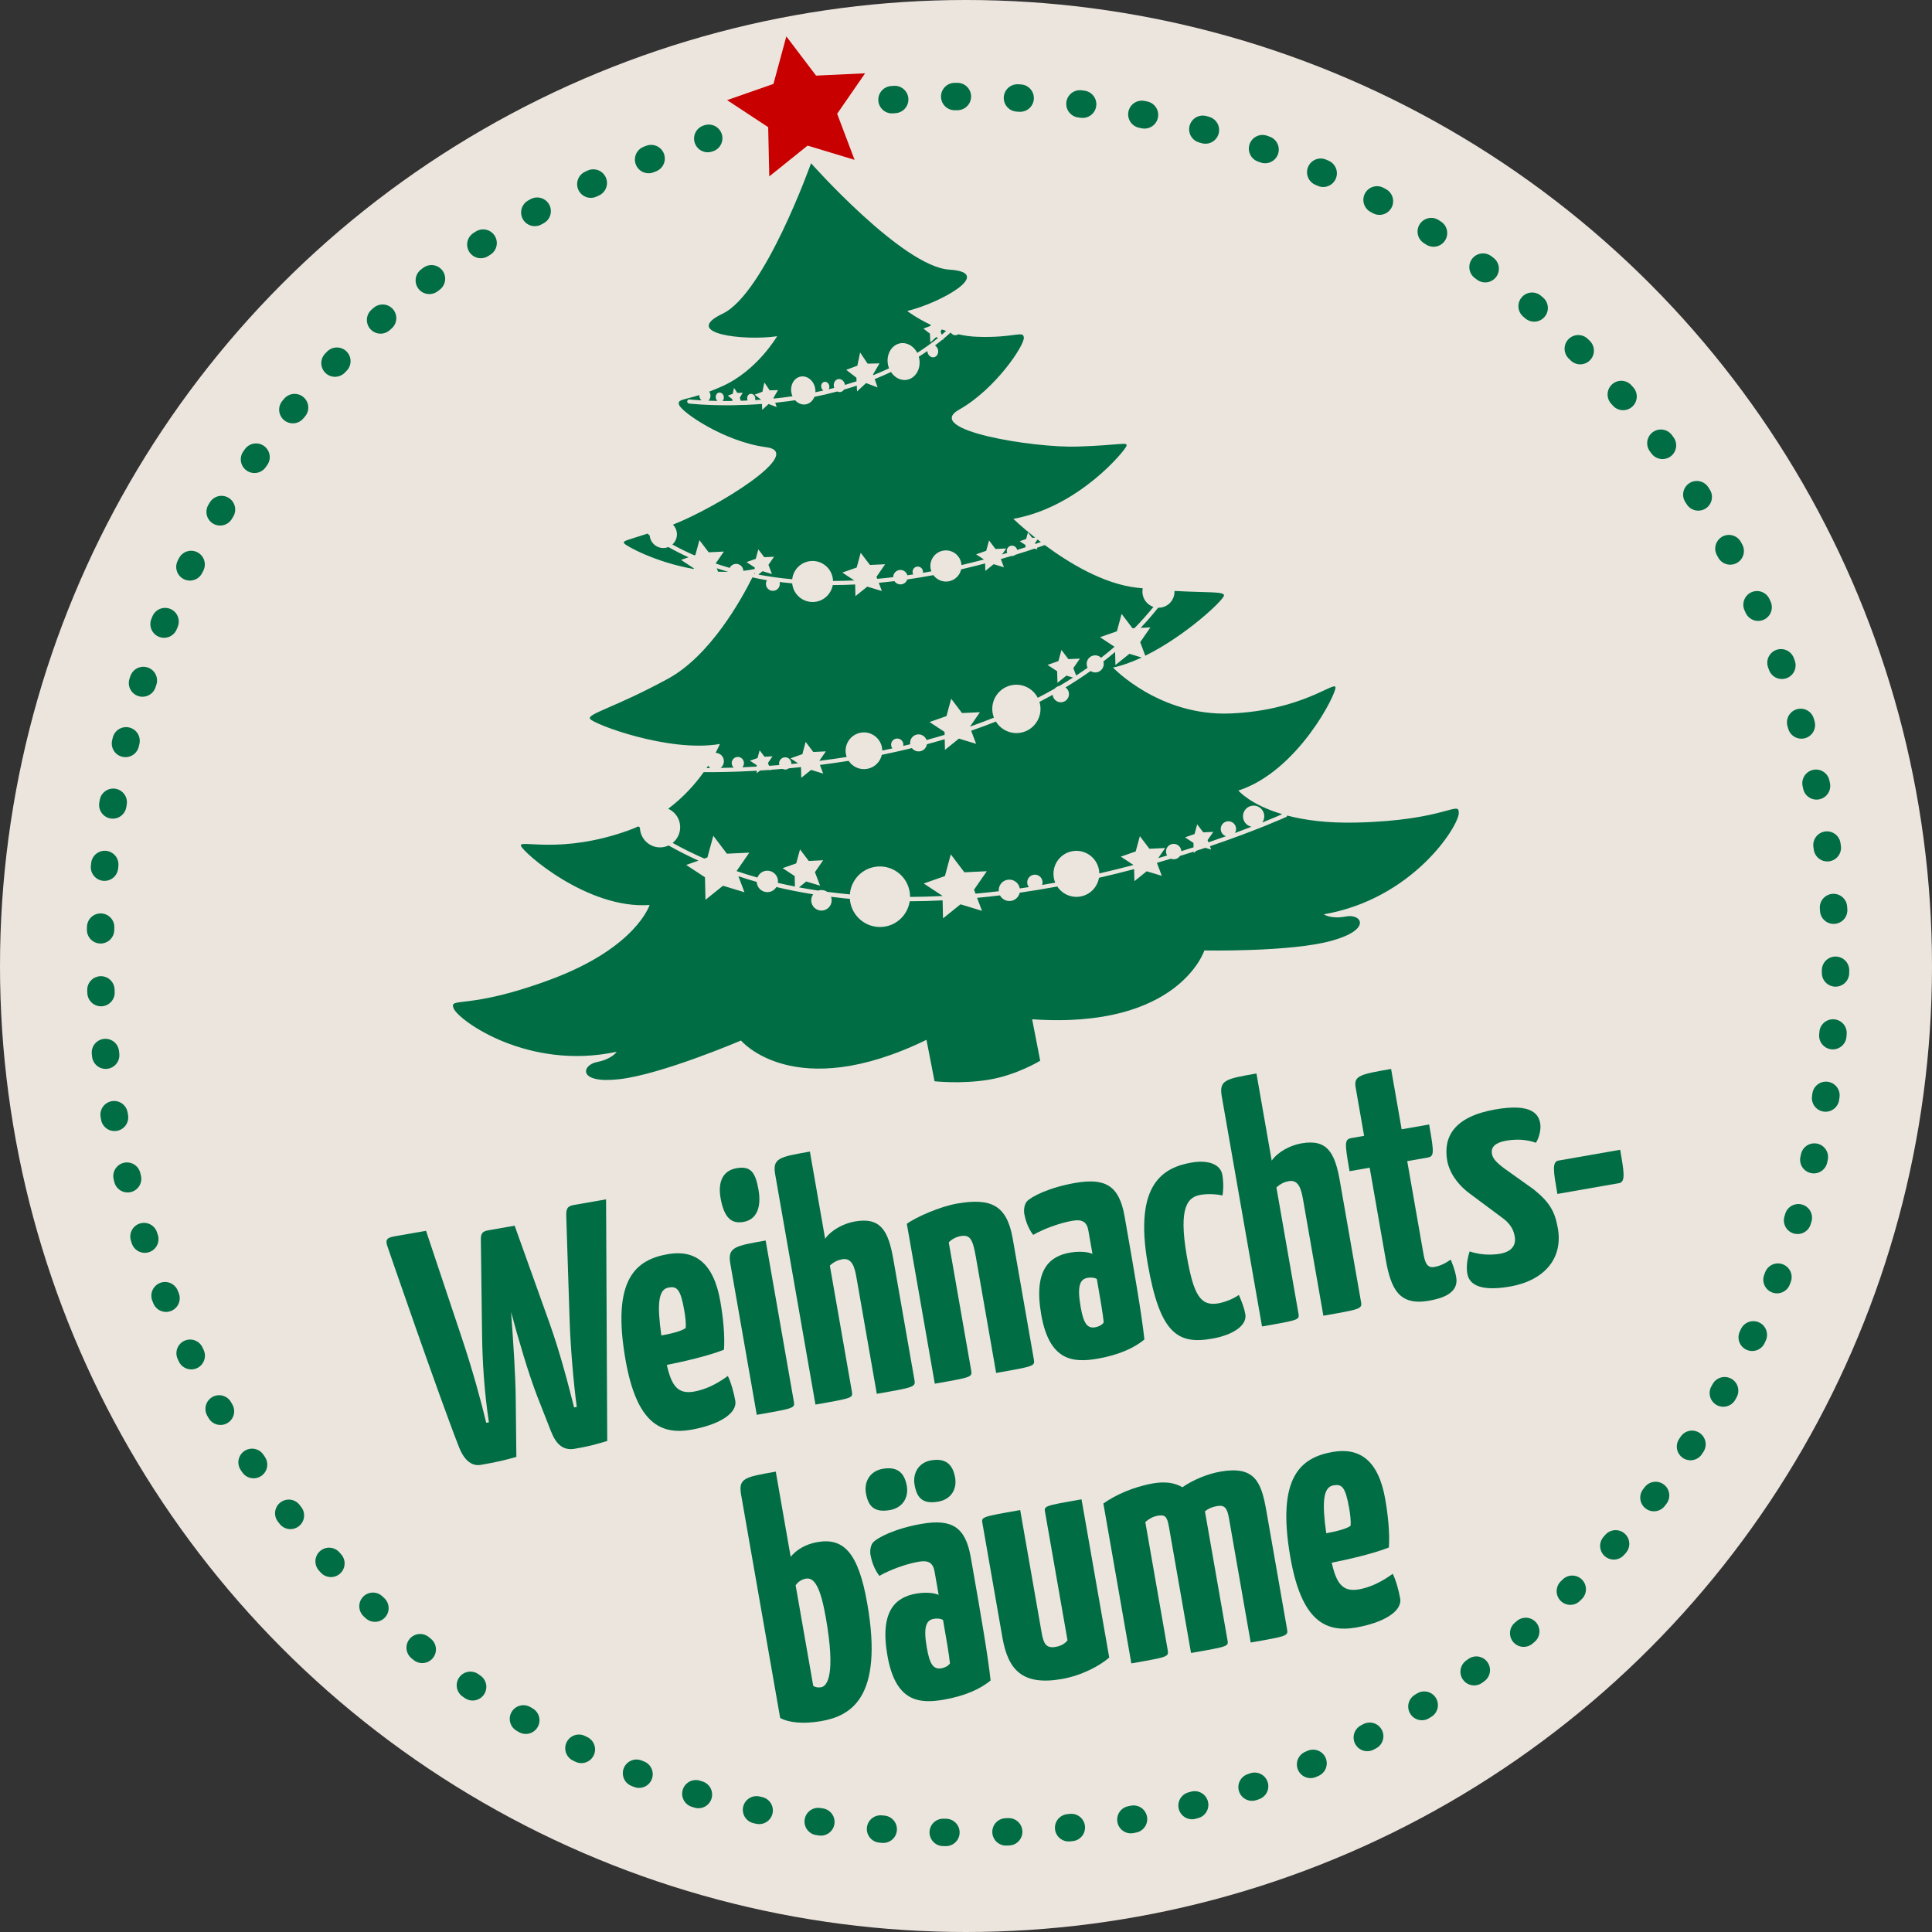 <?xml version="1.0" encoding="utf-8"?>
<!-- Generator: Adobe Illustrator 26.3.1, SVG Export Plug-In . SVG Version: 6.00 Build 0)  -->
<svg version="1.1" id="Ebene_1" xmlns="http://www.w3.org/2000/svg" xmlns:xlink="http://www.w3.org/1999/xlink" x="0px" y="0px"
	 viewBox="0 0 1000 1000" style="enable-background:new 0 0 1000 1000;" xml:space="preserve">
<rect x="0" y="0" width="1000" height="1000" fill="#333333" stroke="none"/>
<style type="text/css">
	.st0{fill:#ECE5DD;}
	.st1{fill:#FEF7EE;}
	.st2{fill:none;stroke:#006D44;stroke-width:14.173;stroke-linecap:round;stroke-miterlimit:10;stroke-dasharray:1.413,31.087;}
	.st3{fill:#006D44;}
	.st4{fill:#C80000;}
</style>
<circle class="st0" cx="500" cy="500" r="500"/>
<circle class="st1" cx="1692" cy="500" r="500"/>
<g>
	<path class="st2" d="M461.69,51.61c229.77-19.9,440.67,138.83,481.48,370.25l0,0c43.16,244.75-120.27,478.15-365.02,521.32
		c-572.57,77.67-729.7-705.4-211.31-871.62"/>
</g>
<g>
	<path class="st3" d="M204.21,639.92l16.31-2.85l18.4,55.08c5.61,16.72,10.05,32.94,12.75,44.27l1.39-0.24
		c-2.42-15.85-3.38-31.6-3.55-45.88l-0.61-47.46c-0.12-3.73,0.13-5.39,3.77-6.03l13.71-2.4l17.84,49.82
		c5.95,16.66,10.05,32.94,12.92,44.24l1.39-0.24c-1.7-12.76-3.26-30.9-3.73-45.85l-1.7-52.64c-0.12-3.73,0.3-5.42,3.77-6.02
		l16.83-2.94l0.6,125.08c-7.66,2.23-9.36,2.71-16.82,4.02c-6.07,1.06-9.72-2.41-12.32-9.11l-7.1-18.07
		c-4.58-11.9-9.88-29.93-13.53-43.6c1.04,14.12,2.35,32.85,2.42,45.54l0.32,29.45c-6.65,1.88-10.09,2.66-18.42,4.12
		c-5.21,0.91-8.98-3.26-11.25-9.12c-10.64-27.11-36.86-103.36-36.86-103.36C199.39,642.02,199.7,640.71,204.21,639.92z"/>
	<path class="st3" d="M372.84,673.55c1.46,8.33,2.43,18,1.88,25.07c-8.2,3.22-21.09,6.19-29.57,7.85
		c2.43,10.84,5.71,15.27,14.04,13.82c6.25-1.09,11.99-4.06,17.54-8.08c1.65,3.29,3.14,8.75,3.84,12.74
		c1.21,6.94-9.22,12.7-22.76,15.07c-15.79,2.76-28.29-3.28-34.06-36.25c-7.35-41.99,5.61-51.77,21.92-54.62
		C359.56,646.73,369.32,653.42,372.84,673.55z M342.31,691.23c4.86-0.85,10.18-2.14,12.57-3.81c0.33-2.2-0.22-6.4-0.71-9.18
		c-1.94-11.11-3.81-12.57-8.15-11.81C340.64,667.38,340.07,675.35,342.31,691.23z"/>
	<path class="st3" d="M410.88,725.38c0.61,3.47,0.43,3.5-19.18,6.93l-13.69-78.26c-1.49-8.5,2.33-9.17,18.29-11.96L410.88,725.38z
		 M381.18,604.67c7.11-1.24,9.77,1.69,11.41,11.06s-1.03,15.56-7.8,16.74c-5.73,1-9.92-1.48-11.83-12.42
		C371.56,612.08,373.89,605.95,381.18,604.67z"/>
	<path class="st3" d="M401.25,607.96c-1.49-8.5,1.98-9.11,17.95-11.9l7.89,45.12c3.29-4.69,9.7-7.95,15.42-8.96
		c13.36-2.34,17.3,4.84,19.88,19.59l10.96,62.64c0.61,3.47-0.61,3.68-19.52,6.99l-10.5-60.04c-0.91-5.21-2.2-10.53-7.4-9.61
		c-2.08,0.36-4.25,1.28-6.4,3.27l11.38,65.07c0.61,3.47,0.61,3.47-18.83,6.87L401.25,607.96z"/>
	<path class="st3" d="M469.37,633.42c4.92-3.54,17.22-8.91,25.89-10.43c17.53-3.07,25.87,0.66,28.9,18.01l10.96,62.64
		c0.61,3.47,0.09,3.56-19.52,6.99l-10.5-60.04c-1.58-9.02-2.93-11.65-7.79-10.8c-2.26,0.39-4.56,1.51-6.23,3.24l11.6,66.29
		c0.61,3.47,0.26,3.53-18.83,6.87L469.37,633.42z"/>
	<path class="st3" d="M531.54,621.83c2.1-2.33,11.09-7.13,24.98-9.55c15.96-2.79,22.84,1.73,25.57,17.35l1.43,8.16
		c3.49,19.96,7.44,42.51,8.82,55.51c-5.29,4.5-13.61,8.1-24.02,9.92c-12.84,2.25-25.16,1.36-29.38-22.76
		c-4.16-23.77,4.71-30.33,14.95-32.12c2.6-0.46,8.07-0.88,11.56,0.66l-2.09-11.97c-0.79-4.51-3.03-6.09-8.41-5.14
		c-6.42,1.12-14.82,4.2-20.19,7.29c-2.78-3.63-4.09-8.05-4.58-10.82C529.81,626.25,530.19,623.32,531.54,621.83z M562.96,661.4
		c-3.82,0.67-5.59,3.84-3.64,14.94c1.46,8.33,3.25,11.41,7.59,10.66c1.56-0.27,3.55-1.16,4.38-2.55
		c-0.32-3.88-2.29-15.16-3.57-22.45C566.32,661.17,564.35,661.16,562.96,661.4z"/>
	<path class="st3" d="M632.77,618.79c-2.99-0.73-7.68-0.98-11.33-0.34c-6.25,1.09-11.74,5.45-7.13,31.83
		c3.49,19.96,7.04,25.95,16.24,24.34c3.64-0.64,8.15-2.5,10.68-4.37c1.8,4.16,2.84,7.02,3.35,9.97c1,5.73-6.17,10.74-17.27,12.68
		c-17.87,3.13-26.96-2.8-33.24-38.72c-7.28-41.65,8.26-49.91,22.66-52.43c8.5-1.49,14.98,0.78,15.95,6.33
		C633.14,610.68,633.43,614.38,632.77,618.79z"/>
	<path class="st3" d="M632.39,567.53c-1.49-8.5,1.98-9.11,17.95-11.9l7.89,45.12c3.29-4.69,9.7-7.95,15.42-8.96
		c13.36-2.34,17.3,4.84,19.88,19.59l10.96,62.64c0.61,3.47-0.61,3.68-19.52,6.99l-10.5-60.04c-0.91-5.21-2.2-10.53-7.4-9.61
		c-2.08,0.36-4.25,1.28-6.4,3.27l11.38,65.07c0.61,3.47,0.61,3.47-18.83,6.87L632.39,567.53z"/>
	<path class="st3" d="M708.94,604.39l-10.41,1.82c-2.58-14.75-2.71-16.51,1.11-17.18l6.42-1.12l-4.4-25.16
		c-1.06-6.07,2.76-6.74,18.37-9.47l5.46,31.24l14.23-2.49c2.61,14.92,2.71,16.52-0.93,17.15L728.38,601l8.26,47.2
		c0.7,3.99,1.46,8.33,5.62,7.6c3.12-0.55,5.61-1.7,8.63-3.83c0.95,2.34,2.19,5.34,2.85,9.16c1.46,8.33-7.56,10.98-14.15,12.13
		c-15.27,2.67-19.63-5.87-22.33-21.31L708.94,604.39z"/>
	<path class="st3" d="M797.2,581.44c0.52,2.95-0.38,7.04-2.18,10.04c-5.14-1.78-10.18-1.97-15.56-1.03
		c-5.55,0.97-7.82,3.34-7.25,6.63c0.33,1.91,1.22,3.9,6.55,7.8l15.12,10.77c8.34,6.77,10.95,11.5,12.47,20.17
		c2.73,15.62-7.08,26.99-24.78,30.09c-11.11,1.94-20.73,1.12-22.09-6.69c-0.49-2.78-0.32-6.92,1.21-11.48
		c5.31,1.75,10.91,2.03,15.77,1.18c6.07-1.06,8.33-4.5,7.57-8.84c-0.42-2.43-1.35-5.67-5.52-9.05l-17.89-13.32
		c-7.2-5.36-10.67-11.9-11.55-16.94c-2.12-12.15,3.35-22.76,24.87-26.53C793.38,570.84,796.44,577.1,797.2,581.44z"/>
	<path class="st3" d="M806.1,617.98c-2-11.45-2.91-16.66,0.56-17.27l31.93-5.59c2,11.45,2.91,16.66-0.56,17.27L806.1,617.98z"/>
</g>
<g>
	<path class="st3" d="M383.62,773.79c-1.52-8.68,1.61-9.22,17.92-12.08l7.71,44.08c3.1-3.76,7.8-6.55,13.87-7.61
		c13.71-2.4,21.22,5.77,25.77,31.8c8.62,49.28-8.95,58.26-23.87,60.87c-9.2,1.61-16.85,0.8-21.21-1.65L383.62,773.79z M420.93,872.6
		c1.02,0.72,2.5,0.99,4.06,0.72c3.3-0.58,7.59-6.69,2.46-36.02c-2.79-15.96-5.99-20.95-10.33-20.19c-1.91,0.33-3.87,1.39-5.3,3.43
		L420.93,872.6z"/>
	<path class="st3" d="M451.93,798.32c2.1-2.33,11.09-7.13,24.98-9.55c15.96-2.79,22.84,1.73,25.57,17.35l1.43,8.16
		c3.49,19.96,7.44,42.51,8.82,55.51c-5.29,4.5-13.61,8.1-24.02,9.92c-12.84,2.25-25.16,1.36-29.38-22.76
		c-4.16-23.77,4.71-30.33,14.95-32.12c2.6-0.46,8.07-0.88,11.56,0.66l-2.09-11.97c-0.79-4.51-3.03-6.09-8.41-5.14
		c-6.42,1.12-14.82,4.2-20.19,7.29c-2.78-3.63-4.09-8.05-4.58-10.82C450.2,802.74,450.58,799.81,451.93,798.32z M456.9,760.26
		c7.98-1.4,11.34,2.49,12.47,8.91c1.03,5.9-2.14,11.28-8.73,12.44c-8.16,1.43-11.25-1.97-12.44-8.73
		C447.19,767.14,450.13,761.44,456.9,760.26z M483.36,837.9c-3.82,0.67-5.59,3.84-3.64,14.94c1.46,8.33,3.25,11.41,7.59,10.66
		c1.56-0.27,3.55-1.16,4.38-2.55c-0.32-3.88-2.29-15.16-3.57-22.45C486.71,837.67,484.74,837.65,483.36,837.9z M481.89,755.89
		c7.98-1.4,11.34,2.49,12.47,8.91c1.03,5.9-1.97,11.25-8.73,12.44c-8.16,1.43-11.08-2-12.26-8.76
		C472.36,762.74,475.29,757.04,481.89,755.89z"/>
	<path class="st3" d="M574.14,857.96c-4.98,4.27-14.12,9.27-24.53,11.09c-20.82,3.64-27.9-5.14-30.76-21.45l-10.32-59
		c-0.61-3.47-0.78-3.44,19.52-6.99l11.14,63.68c0.94,5.38,2.29,8,7.15,7.15c2.26-0.39,4.59-1.34,6.2-3.41l-11.57-66.11
		c-0.61-3.47-0.95-3.41,18.83-6.87L574.14,857.96z"/>
	<path class="st3" d="M605.08,790.49c-1-5.73-2.05-6.62-6.04-5.92c-2.26,0.39-4.53,1.69-6.23,3.24l11.6,66.29
		c0.61,3.47,0.09,3.56-18.83,6.87L571.1,778.2c6.05-4.28,15.31-8.58,25.72-10.4c6.25-1.09,11.2-0.35,15.19,1.99
		c5.59-3.84,12.92-6.91,19.69-8.09c17.7-3.1,21.13,5.25,23.74,20.17l10.75,61.43c0.61,3.47-0.09,3.59-18.83,6.87l-11.26-64.38
		c-0.94-5.38-2.29-6.93-6.28-6.23c-2.43,0.43-4.42,1.31-6.15,2.69l11.63,66.46c0.61,3.47,0.95,3.41-18.83,6.87L605.08,790.49z"/>
	<path class="st3" d="M716.99,775.92c1.46,8.33,2.43,18,1.88,25.07c-8.2,3.22-21.09,6.19-29.57,7.85
		c2.43,10.84,5.71,15.27,14.04,13.82c6.25-1.09,11.99-4.06,17.54-8.08c1.65,3.29,3.14,8.75,3.84,12.74
		c1.21,6.94-9.22,12.7-22.76,15.07c-15.79,2.76-28.29-3.28-34.06-36.25c-7.35-41.99,5.61-51.77,21.92-54.62
		C703.71,749.1,713.47,755.8,716.99,775.92z M686.46,793.6c4.86-0.85,10.18-2.14,12.57-3.81c0.33-2.2-0.22-6.4-0.71-9.17
		c-1.94-11.11-3.81-12.57-8.15-11.81C684.79,769.75,684.22,777.72,686.46,793.6z"/>
</g>
<g>
	<path class="st3" d="M390.68,296.32c-0.09,0.19-0.22,0.45-0.32,0.66c0.11,0.02,0.23,0.05,0.34,0.07L390.68,296.32z M359.11,294.52
		l-0.01-0.37l-6.59-4.35l3.87-1.35c-3.53-1.61-7.02-3.38-10.44-5.31c-0.41,0.17-0.83,0.29-1.27,0.38c-3.84,0.75-7.54-1.76-8.29-5.61
		c-0.05-0.27-0.08-0.54-0.11-0.8c-0.21-0.14-0.43-0.28-0.62-0.42c-0.19-0.13-0.27-0.34-0.35-0.54c-10.96,3.61-13.19,3.71-12.18,5.15
		C324,282.52,339.18,291.05,359.11,294.52 M702.04,425.76c-15.13,0.36-26.83-1.28-35.78-3.63c-0.07,0.32-0.24,0.6-0.55,0.75
		c-0.28,0.12-15.3,6.94-39.46,15.13l0.66,1.73l-3.05-0.92c-1.47,0.5-2.98,0.99-4.52,1.49l-1.46,1.19l-0.02-0.7
		c-2.29,0.74-4.66,1.49-7.08,2.23c-0.57,0.83-1.44,1.44-2.51,1.65c-0.76,0.15-1.52,0.05-2.2-0.22c-2.37,0.71-4.79,1.43-7.26,2.13
		l2.54,6.74l-7.82-2.36l-6.37,5.12l-0.14-6.24c-5.85,1.55-11.92,3.06-18.19,4.5c-0.82,4.72-4.44,8.68-9.41,9.64
		c-4.86,0.95-9.61-1.24-12.19-5.15c-0.3,0.06-0.6,0.12-0.9,0.18c-6.25,1.14-12.42,2.15-18.53,3.04c-0.47,2.07-2.1,3.78-4.32,4.21
		c-2.44,0.47-4.78-0.76-5.9-2.83c-3.98,0.49-7.93,0.91-11.85,1.28l2.54,6.72l-11.11-3.37l-9.06,7.29l-0.21-9.33
		c-5.75,0.29-11.44,0.45-17.03,0.47c-0.96,6.36-5.77,11.73-12.43,13.03c-8.46,1.64-16.66-3.91-18.31-12.4
		c-0.13-0.64-0.2-1.27-0.24-1.9c-0.9-0.08-1.8-0.15-2.69-0.24c-2.37-0.23-4.71-0.51-7.05-0.8c0.09,0.26,0.18,0.52,0.23,0.8
		c0.56,2.89-1.31,5.67-4.18,6.23s-5.65-1.32-6.21-4.21c-0.29-1.51,0.08-2.98,0.92-4.12c-6.5-1.03-12.84-2.3-19.04-3.76
		c-0.78,1.26-2.05,2.23-3.63,2.54c-2.99,0.58-5.89-1.38-6.47-4.38c-0.05-0.27-0.06-0.54-0.08-0.81c-3.21-0.92-6.36-1.9-9.48-2.94
		l3.12,8.28l-11.11-3.37l-9.06,7.29l-0.26-11.66l-9.72-6.39l6.35-2.23c-5.31-2.41-10.47-5.02-15.47-7.85
		c-0.76,0.36-1.57,0.64-2.44,0.8c-5.64,1.1-11.1-2.61-12.2-8.27c-0.12-0.6-0.17-1.2-0.19-1.8c-0.2-0.14-0.4-0.27-0.6-0.41
		c-0.08-0.06-0.09-0.16-0.15-0.23c-1.74,0.77-3.51,1.52-5.38,2.19c-34.74,12.39-56.12,4.6-55.5,7.77
		c0.61,3.16,34.39,33.08,66.63,30.76c0,0-6.76,21.8-50.37,38.24c-43.62,16.43-53.73,9.01-51.03,15.33
		c2.69,6.32,38.67,32.24,84.38,22.4c0,0-2.37,3.8-10.26,5.33s-10.23,11.38,11.71,8.86c21.93-2.52,62.88-20.01,62.88-20.01
		s27.52,32.98,96.01-0.37l4.17,21.45c0,0,13.73,1.59,28.22-0.82c14.48-2.41,26.47-9.81,26.47-9.81l-4.17-21.45
		c75.98,5.27,89.14-35.62,89.14-35.62s44.53,0.88,65.81-5c21.28-5.88,15.42-14.13,7.53-12.6c-7.89,1.53-11.51-1.1-11.51-1.1
		c46.08-8,69.72-45.52,69.86-52.38C755.24,413.98,748.64,424.66,702.04,425.76 M535.89,281.55c1-0.34,1.9-0.66,2.86-0.99
		c-0.58-0.44-1.18-0.9-1.73-1.33l-1.29,1.87L535.89,281.55z M372.61,385.08c0,0-0.72,1.78-2.19,4.59c2.01,0.08,3.78,1.44,4.18,3.49
		c0.33,1.69-0.36,3.32-1.61,4.31c2.08-0.03,4.35-0.08,6.79-0.16c-0.49-0.45-0.85-1.04-0.99-1.73c-0.34-1.73,0.79-3.4,2.51-3.74
		s3.38,0.8,3.72,2.53c0.2,1.04-0.13,2.06-0.81,2.79c2.36-0.11,4.84-0.22,7.45-0.38l-0.02-0.75l-3.47-2.29l3.92-1.37l1.1-4.01
		l2.52,3.31l4.14-0.19l-2.36,3.43l0.56,1.48c1.73-0.12,3.5-0.26,5.32-0.4c-0.02-0.08-0.05-0.14-0.06-0.22
		c-0.34-1.72,0.78-3.39,2.51-3.73c1.72-0.33,3.39,0.79,3.73,2.52c0.06,0.3,0.05,0.59,0.03,0.89c1.16-0.12,2.32-0.23,3.51-0.35
		l-3.94-2.59l6.16-2.16L417,384l3.95,5.22l6.52-0.31l-3.39,4.9c4.59-0.57,9.33-1.24,14.17-2c-0.16-0.45-0.3-0.91-0.39-1.39
		c-1-5.16,2.36-10.16,7.5-11.16s10.12,2.38,11.12,7.54c0.11,0.57,0.16,1.12,0.17,1.68c0.07-0.01,0.14-0.03,0.2-0.04
		c1.66-0.34,3.34-0.7,5.05-1.07c-0.28-0.38-0.5-0.82-0.6-1.32c-0.34-1.73,0.78-3.39,2.51-3.73c1.72-0.34,3.38,0.79,3.72,2.52
		c0.08,0.42,0.07,0.85-0.01,1.24c1.2-0.27,2.39-0.55,3.6-0.85c-0.38-2.34,1.15-4.59,3.49-5.04c2.16-0.42,4.24,0.83,4.98,2.85
		c3.08-0.84,6.2-1.74,9.34-2.68l-0.04-1.53l-7.75-5.11l8.75-3.07l2.44-8.98l5.62,7.41l9.26-0.44l-5.13,7.45
		c4.11-1.44,8.25-2.99,12.38-4.63c-0.26-0.69-0.48-1.41-0.63-2.16c-1.32-6.78,3.09-13.35,9.86-14.66
		c5.57-1.08,10.98,1.73,13.46,6.54c2.94-1.51,5.85-3.09,8.73-4.73c0.6-0.69,1.4-1.2,2.37-1.38h0.01c2.39-1.41,4.78-2.85,7.12-4.36
		l-3.4-1.02l-4.65,3.74l-0.14-5.98l-4.98-3.3l5.62-1.97l1.57-5.77l3.61,4.76l5.95-0.28l-3.4,4.92l1.46,3.84
		c2-1.31,3.98-2.67,5.93-4.04c-0.18-0.36-0.33-0.74-0.41-1.15c-0.47-2.4,1.1-4.72,3.49-5.18c1.47-0.29,2.91,0.21,3.91,1.18
		c2.36-1.83,4.67-3.74,6.95-5.69l-7.53-4.96l8.75-3.07l2.44-8.98l5.62,7.41l1.05-0.05c3.41-3.48,6.68-7.16,9.79-10.99
		c-2.75-0.93-4.95-3.26-5.54-6.32c-0.22-1.13-0.2-2.24,0.02-3.3c-1.06-0.11-2.09-0.22-3.19-0.34
		c-17.26-1.99-35.09-12.84-47.51-22.05c-1.35,0.47-2.7,0.95-4.15,1.44l0.32,0.85l-1.49-0.45c-1.41,0.48-2.88,0.96-4.38,1.44
		l-0.25,0.2v-0.12c-1.71,0.55-3.46,1.1-5.26,1.66c-0.35,0.3-0.77,0.53-1.25,0.62c-0.28,0.05-0.56,0.05-0.84,0.01
		c-1.77,0.54-3.59,1.07-5.46,1.6l1.61,4.25l-5.32-1.6L510,295.5l-0.09-3.88c-4,1.06-8.14,2.09-12.42,3.08
		c-0.67,3.04-3.08,5.54-6.32,6.17c-3.17,0.62-6.26-0.73-8.05-3.19c-0.26,0.05-0.51,0.1-0.77,0.15c-4.1,0.76-8.35,1.45-12.75,2.09
		c-0.41,1.23-1.45,2.23-2.81,2.49c-1.54,0.3-3.02-0.38-3.84-1.62c-2.65,0.33-5.36,0.61-8.1,0.87l1.61,4.25l-7.55-2.27l-6.14,4.93
		l-0.14-6.04c-3.82,0.19-7.7,0.29-11.6,0.31c-0.75,4.2-3.98,7.7-8.4,8.56c-5.75,1.12-11.32-2.64-12.44-8.41
		c-0.07-0.34-0.11-0.68-0.14-1.03c-2.18-0.2-4.37-0.44-6.55-0.71c0.02,0.1,0.07,0.19,0.08,0.28c0.38,1.96-0.9,3.85-2.85,4.23
		s-3.84-0.9-4.22-2.86c-0.18-0.92,0.02-1.83,0.47-2.57c-2.52-0.4-5.03-0.97-7.54-1.48c-5.58,11.22-21.74,40.51-43.65,52.44
		c-27.35,14.91-41.73,18.09-40.41,20.72C306.69,374.65,346.22,389.68,372.61,385.08 M371,294.14l0.66,1.76
		c1.74,0.07,3.49,0.08,5.26,0.05C374.94,295.38,372.97,294.79,371,294.14 M367.62,397.52c-0.43-0.33-0.8-0.74-1.09-1.21
		c-0.25,0.39-0.55,0.81-0.81,1.21C366.32,397.52,366.95,397.52,367.62,397.52 M601.24,314.41c-0.6,0.12-1.19,0.16-1.79,0.15
		c-2.84,3.57-5.86,7.05-9.06,10.42l5.05-0.24l-5.28,7.65l2.64,7c21.09-10.4,40.54-28.83,40.73-31.15c0.18-2.22-8.13-1.37-25.62-2.38
		C608.1,309.92,605.34,313.62,601.24,314.41 M576.09,345.53c4.85-1.04,9.87-2.88,14.83-5.2l-6.35-1.92l-7.23,5.82l-0.16-6.79
		c-1.98,1.68-4,3.34-6.09,4.95c0.05,0.13,0.1,0.26,0.13,0.4c0.47,2.41-1.1,4.73-3.48,5.19c-1.18,0.23-2.35-0.05-3.27-0.66
		c-4.15,2.94-8.47,5.77-12.97,8.48c0.86,0.6,1.5,1.53,1.72,2.64c0.45,2.31-1.05,4.54-3.34,4.98c-2.3,0.45-4.53-1.06-4.98-3.37
		c-0.03-0.14-0.02-0.28-0.03-0.43c-1.62,0.9-3.25,1.79-4.91,2.66c-0.64,0.33-1.3,0.66-1.95,0.99c0.12,0.42,0.23,0.84,0.32,1.27
		c1.32,6.79-3.09,13.36-9.86,14.67c-5.24,1.02-10.35-1.43-13-5.74c-4.16,1.66-8.43,3.24-12.8,4.75l2.56,6.78l-8.89-2.7l-7.23,5.83
		l-0.13-5.52c-3.02,0.9-6.08,1.78-9.19,2.61c-0.29,1.77-1.63,3.27-3.49,3.63c-1.68,0.33-3.32-0.37-4.31-1.64
		c-4.82,1.19-9.73,2.29-14.75,3.33c-0.27,0.05-0.54,0.11-0.81,0.16c-0.8,3.57-3.62,6.49-7.43,7.23c-3.9,0.76-7.7-0.99-9.75-4.12
		c-5.09,0.81-10.06,1.51-14.86,2.12l1.68,4.47l-6.25-1.9l-5.09,4.1l-0.13-5.54c-2.14,0.23-4.25,0.43-6.32,0.63
		c-0.37,0.27-0.79,0.47-1.27,0.57c-0.71,0.14-1.4,0.01-2-0.28c-2.11,0.18-4.18,0.34-6.19,0.48l0.12,0.32l-0.86-0.26
		c-1.58,0.12-3.15,0.22-4.67,0.31l-1.69,1.36l-0.02-1.26c-12.11,0.69-21.64,0.78-27.46,0.73c-4.25,5.97-10.29,12.86-18.38,18.96
		c3,1.34,5.33,4.07,6,7.54c0.77,3.95-0.78,7.79-3.7,10.15c5.36,2.97,10.82,5.66,16.37,8.09l1.63-0.58l3.05-11.23l7.03,9.28
		l11.6-0.54l-6.59,9.54c3.57,1.21,7.18,2.33,10.8,3.36c0.66-1.72,2.15-3.09,4.08-3.46c2.99-0.58,5.89,1.38,6.47,4.39
		c0.12,0.61,0.11,1.22,0.03,1.81c2.93,0.68,5.87,1.32,8.82,1.9l-0.12-5.41l-6.24-4.11l7.03-2.46l1.97-7.23l4.52,5.97l7.45-0.36
		l-4.25,6.15l2.65,7l-7.15-2.16l-3.75,3.03c3.31,0.62,6.63,1.18,9.95,1.68c0.22-0.07,0.43-0.15,0.66-0.2
		c1.46-0.28,2.89,0.07,4.03,0.86c3.9,0.51,7.8,0.94,11.69,1.3c0.51-6.86,5.52-12.8,12.56-14.17c8.47-1.64,16.66,3.9,18.31,12.4
		c0.2,1.03,0.3,2.06,0.29,3.08c5.66-0.03,11.26-0.18,16.79-0.46v-0.09l-9.72-6.4l10.96-3.83l3.05-11.24l7.03,9.28l11.6-0.55
		l-6.6,9.57l0.78,2.05c4.06-0.38,8.07-0.81,12.02-1.27c-0.25-2.79,1.6-5.37,4.41-5.91c2.99-0.58,5.88,1.37,6.47,4.38
		c0.01,0.03,0,0.06,0.01,0.09c1.58-0.23,3.15-0.46,4.7-0.7c-0.38-0.49-0.67-1.05-0.79-1.69c-0.42-2.16,0.99-4.25,3.14-4.67
		s4.23,0.99,4.66,3.16c0.14,0.72,0.06,1.44-0.17,2.1c2.21-0.38,4.4-0.77,6.55-1.16c0.08-0.01,0.15-0.03,0.24-0.05
		c-0.3-0.72-0.53-1.48-0.68-2.28c-1.25-6.46,2.94-12.71,9.37-13.96c6.44-1.25,12.66,2.97,13.92,9.43c0.14,0.7,0.2,1.39,0.21,2.06
		c6.09-1.4,12-2.87,17.69-4.38l-6.55-4.32l7.7-2.7l2.15-7.9l4.95,6.52l8.16-0.38l-3.61,5.23c1.56-0.45,3.09-0.9,4.61-1.36
		c-0.23-0.39-0.41-0.81-0.5-1.29c-0.42-2.16,0.99-4.24,3.14-4.66s4.23,0.99,4.65,3.15c0.04,0.19,0.04,0.38,0.06,0.56
		c2.17-0.67,4.28-1.34,6.34-2.01l-0.05-2.27l-4.35-2.87l4.9-1.72l1.37-5.03l3.14,4.15l5.2-0.25l-2.96,4.29l0.43,1.14
		c3.2-1.08,6.24-2.15,9.1-3.17c-1.31-0.44-2.35-1.54-2.64-3c-0.42-2.17,0.99-4.26,3.13-4.67c2.16-0.42,4.24,0.99,4.67,3.16
		c0.2,1.01-0.02,2.02-0.52,2.84c3.11-1.15,5.97-2.22,8.57-3.23c-2.12-0.44-3.87-2.11-4.31-4.37c-0.58-3,1.36-5.9,4.36-6.48
		c2.99-0.58,5.88,1.39,6.46,4.38c0.3,1.56-0.08,3.09-0.94,4.27c5.15-2.07,8.67-3.58,10.33-4.32c-16.66-4.93-22.69-12.23-22.69-12.23
		c30.76-9.92,50.87-50.32,50.26-53.48c-0.62-3.17-17.51,12.06-54.36,13.59C600.05,370.8,576.09,345.53,576.09,345.53 M396.52,231.46
		c21.05,2.72-26.37,31.61-48.21,40.09c0.96,0.96,1.66,2.22,1.94,3.66c0.49,2.54-0.44,5.02-2.22,6.63c3.7,2.05,7.48,3.91,11.31,5.57
		l0.61-0.21l2.07-7.63l4.79,6.3l7.87-0.38l-4.27,6.18c2.42,0.81,4.83,1.58,7.27,2.27c0.51-1.01,1.44-1.79,2.63-2.02
		c2.03-0.39,3.99,0.94,4.39,2.98c0.04,0.19,0.03,0.38,0.04,0.57c1.96-0.23,3.93-0.55,5.91-0.95l-0.02-0.79l-4.23-2.79l4.78-1.68
		l1.33-4.9l3.07,4.05l5.06-0.23l-2.89,4.17l1.8,4.76l-4.85-1.46l-2.19,1.76c2.5,0.46,4.99,0.87,7.5,1.24
		c0.35-0.01,0.69,0.05,1.03,0.15c3,0.41,6,0.75,9.01,1.02c0.49-4.51,3.83-8.36,8.51-9.27c5.74-1.12,11.31,2.65,12.43,8.42
		c0.11,0.58,0.17,1.16,0.18,1.74c3.71-0.02,7.38-0.11,11.01-0.28l-6.19-4.07l7.44-2.61l2.07-7.62l4.78,6.29l7.87-0.37l-4.48,6.5
		l0.39,1.05c2.79-0.25,5.55-0.55,8.26-0.86c0.01-1.76,1.24-3.32,3.03-3.67c1.93-0.38,3.79,0.82,4.3,2.69
		c1.03-0.15,2.05-0.31,3.07-0.46c-0.15-0.25-0.26-0.53-0.32-0.83c-0.28-1.47,0.66-2.89,2.13-3.17c1.46-0.28,2.87,0.68,3.15,2.15
		c0.07,0.36,0.07,0.71,0,1.05c1.44-0.25,2.86-0.5,4.27-0.76c0.04-0.01,0.08-0.02,0.11-0.02c-0.14-0.39-0.26-0.79-0.35-1.22
		c-0.85-4.39,2-8.63,6.37-9.48s8.6,2.02,9.45,6.41c0.07,0.35,0.11,0.7,0.12,1.05c4-0.93,7.9-1.9,11.65-2.89l-4.06-2.67l5.23-1.83
		l1.45-5.37l3.36,4.43l5.55-0.27l-2.15,3.1c0.9-0.26,1.78-0.52,2.66-0.78c-0.07-0.18-0.13-0.37-0.17-0.56
		c-0.28-1.47,0.66-2.89,2.12-3.17c1.47-0.28,2.88,0.67,3.17,2.14c0,0.01,0,0.02,0.01,0.03c1.47-0.47,2.92-0.93,4.33-1.38l-0.03-1.18
		l-2.95-1.94l3.32-1.17l0.93-3.41l2.14,2.81l1.61-0.07c-6.96-5.53-11.31-9.76-11.31-9.76c33.83-5.93,58.06-35.57,58.58-37.77
		c0.52-2.21-3.03-0.33-25.58,0.38c-22.56,0.71-80-8.47-61.12-19.09c18.87-10.63,33.79-33.22,33.55-37.25
		c-0.24-4.02-4.68,0.26-24.41-0.5c-3.31-0.13-6.51-0.61-9.57-1.29c-0.3,0.21-0.63,0.38-1,0.45c-1.12,0.22-2.23-0.36-2.91-1.36
		c-1.25,1.15-2.53,2.27-3.83,3.35l0.16,0.44l-0.48-0.18c-1.3,1.07-2.61,2.11-3.95,3.12c0.78,0.46,1.38,1.29,1.59,2.33
		c0.34,1.77-0.6,3.45-2.12,3.74c-1.51,0.29-3.01-0.91-3.36-2.68c-0.03-0.17-0.05-0.35-0.06-0.53c-1.46,1.01-2.94,1.99-4.44,2.93
		c0.09,0.3,0.17,0.6,0.23,0.91c1.01,5.21-1.79,10.15-6.25,11.02c-3.23,0.63-6.46-1.06-8.36-4.02c-2.8,1.33-5.62,2.55-8.44,3.68
		l1.51,4.3l-5.96-2.24l-4.68,4.31l-0.14-2.98c-2.22,0.74-4.44,1.42-6.64,2.06c-0.4,0.62-0.99,1.06-1.71,1.21
		c-0.59,0.12-1.18,0.02-1.71-0.26c-4.05,1.09-8.02,2.01-11.88,2.78c-0.78,1.99-2.34,3.48-4.36,3.87c-2.09,0.4-4.16-0.46-5.63-2.11
		c-1.17,0.18-2.32,0.35-3.45,0.5c-2.33,0.31-4.61,0.58-6.85,0.81l0.78,2.21l-4.19-1.57l-3.3,3.03l-0.14-3.05
		c-5.45,0.41-10.54,0.59-15.09,0.66l-0.09,0.07l0.01-0.07c-13.57,0.17-22.43-0.85-22.58-0.87c-0.58-0.07-1.01-0.61-0.94-1.19
		c0.07-0.6,0.6-1.02,1.19-0.94c0.14,0.01,2.37,0.26,6.2,0.48c-0.54-0.5-0.94-1.19-1.1-2.01c-0.05-0.25-0.01-0.48-0.02-0.72
		c-8.59,2.69-11.41,2.23-10.48,5.02C352.73,213.32,375.04,228.67,396.52,231.46 M402.24,174.03c0,0-10.32,17.76-28.33,25.86
		c-2.52,1.13-4.78,2.05-6.83,2.82c0.27,0.41,0.49,0.86,0.59,1.38c0.26,1.31-0.18,2.56-1.01,3.3c1.42,0.05,3,0.1,4.69,0.13
		c-0.41-0.36-0.72-0.88-0.84-1.5c-0.26-1.32,0.45-2.58,1.59-2.81c1.13-0.22,2.26,0.68,2.52,2.01c0.18,0.93-0.12,1.81-0.69,2.33
		c1.63,0.01,3.35,0.01,5.16-0.02l-0.04-0.91l-2.36-1.82l2.58-0.97l0.64-3.05l1.74,2.59l2.76-0.06l-1.51,2.57l0.55,1.56
		c1.15-0.04,2.33-0.08,3.54-0.15c-0.1-0.19-0.17-0.41-0.21-0.63c-0.26-1.33,0.45-2.58,1.58-2.8c1.14-0.22,2.27,0.67,2.53,2.01
		c0.08,0.43,0.05,0.84-0.04,1.22c1.02-0.06,2.05-0.13,3.11-0.21l-3.38-2.6l4.05-1.52l1.01-4.8l2.73,4.07l4.32-0.11l-2.35,4.04
		l0.12,0.35c3.16-0.32,6.41-0.73,9.73-1.21c-0.24-0.56-0.44-1.17-0.56-1.81c-0.77-3.96,1.35-7.71,4.74-8.37
		c3.4-0.66,6.77,2.02,7.54,5.99c0.14,0.72,0.19,1.43,0.14,2.12c1.37-0.28,2.75-0.59,4.14-0.9c-0.53-0.35-0.96-0.95-1.1-1.68
		c-0.26-1.33,0.46-2.59,1.59-2.81s2.27,0.67,2.53,2.01c0.13,0.68,0.01,1.33-0.29,1.84c0.96-0.23,1.91-0.47,2.87-0.72
		c-0.07-0.21-0.13-0.42-0.18-0.65c-0.36-1.84,0.63-3.58,2.2-3.89c1.58-0.31,3.14,0.94,3.5,2.78c0.02,0.08,0.02,0.15,0.02,0.23
		c2-0.59,4.01-1.22,6.02-1.88l-0.09-1.87l-5.25-4.06l5.75-2.16l1.43-6.82l3.89,5.78l6.14-0.15l-3.35,5.74l0.12,0.38
		c2.75-1.1,5.47-2.28,8.18-3.56c-0.24-0.6-0.43-1.25-0.56-1.92c-1.01-5.22,1.79-10.15,6.25-11.01c3.56-0.69,7.09,1.41,8.9,4.93
		c3.71-2.37,7.32-4.94,10.81-7.77l-1.03-0.38l-3,2.77l-0.22-4.58l-3.38-2.61l3.69-1.39l0.12-0.55c-7.44-3.5-12.18-7.16-12.18-7.16
		c16.78-4.04,45.83-19.93,21.77-21.42c-24.06-1.5-71.56-55.06-71.56-55.06s-23.98,67.45-45.74,77.86
		C352.27,172.71,385.17,176.56,402.24,174.03 M487.44,173.28l-0.59-1.71l0.62-1.07c0.73,0.27,1.47,0.53,2.22,0.78
		C488.95,171.95,488.2,172.63,487.44,173.28"/>
</g>
<polygon class="st4" points="397.61,65.82 398.18,91.3 418,75.37 442.33,82.73 433.31,58.89 447.77,37.94 422.4,39.14 407.01,18.84 
	400.34,43.43 376.35,51.82 "/>
</svg>
